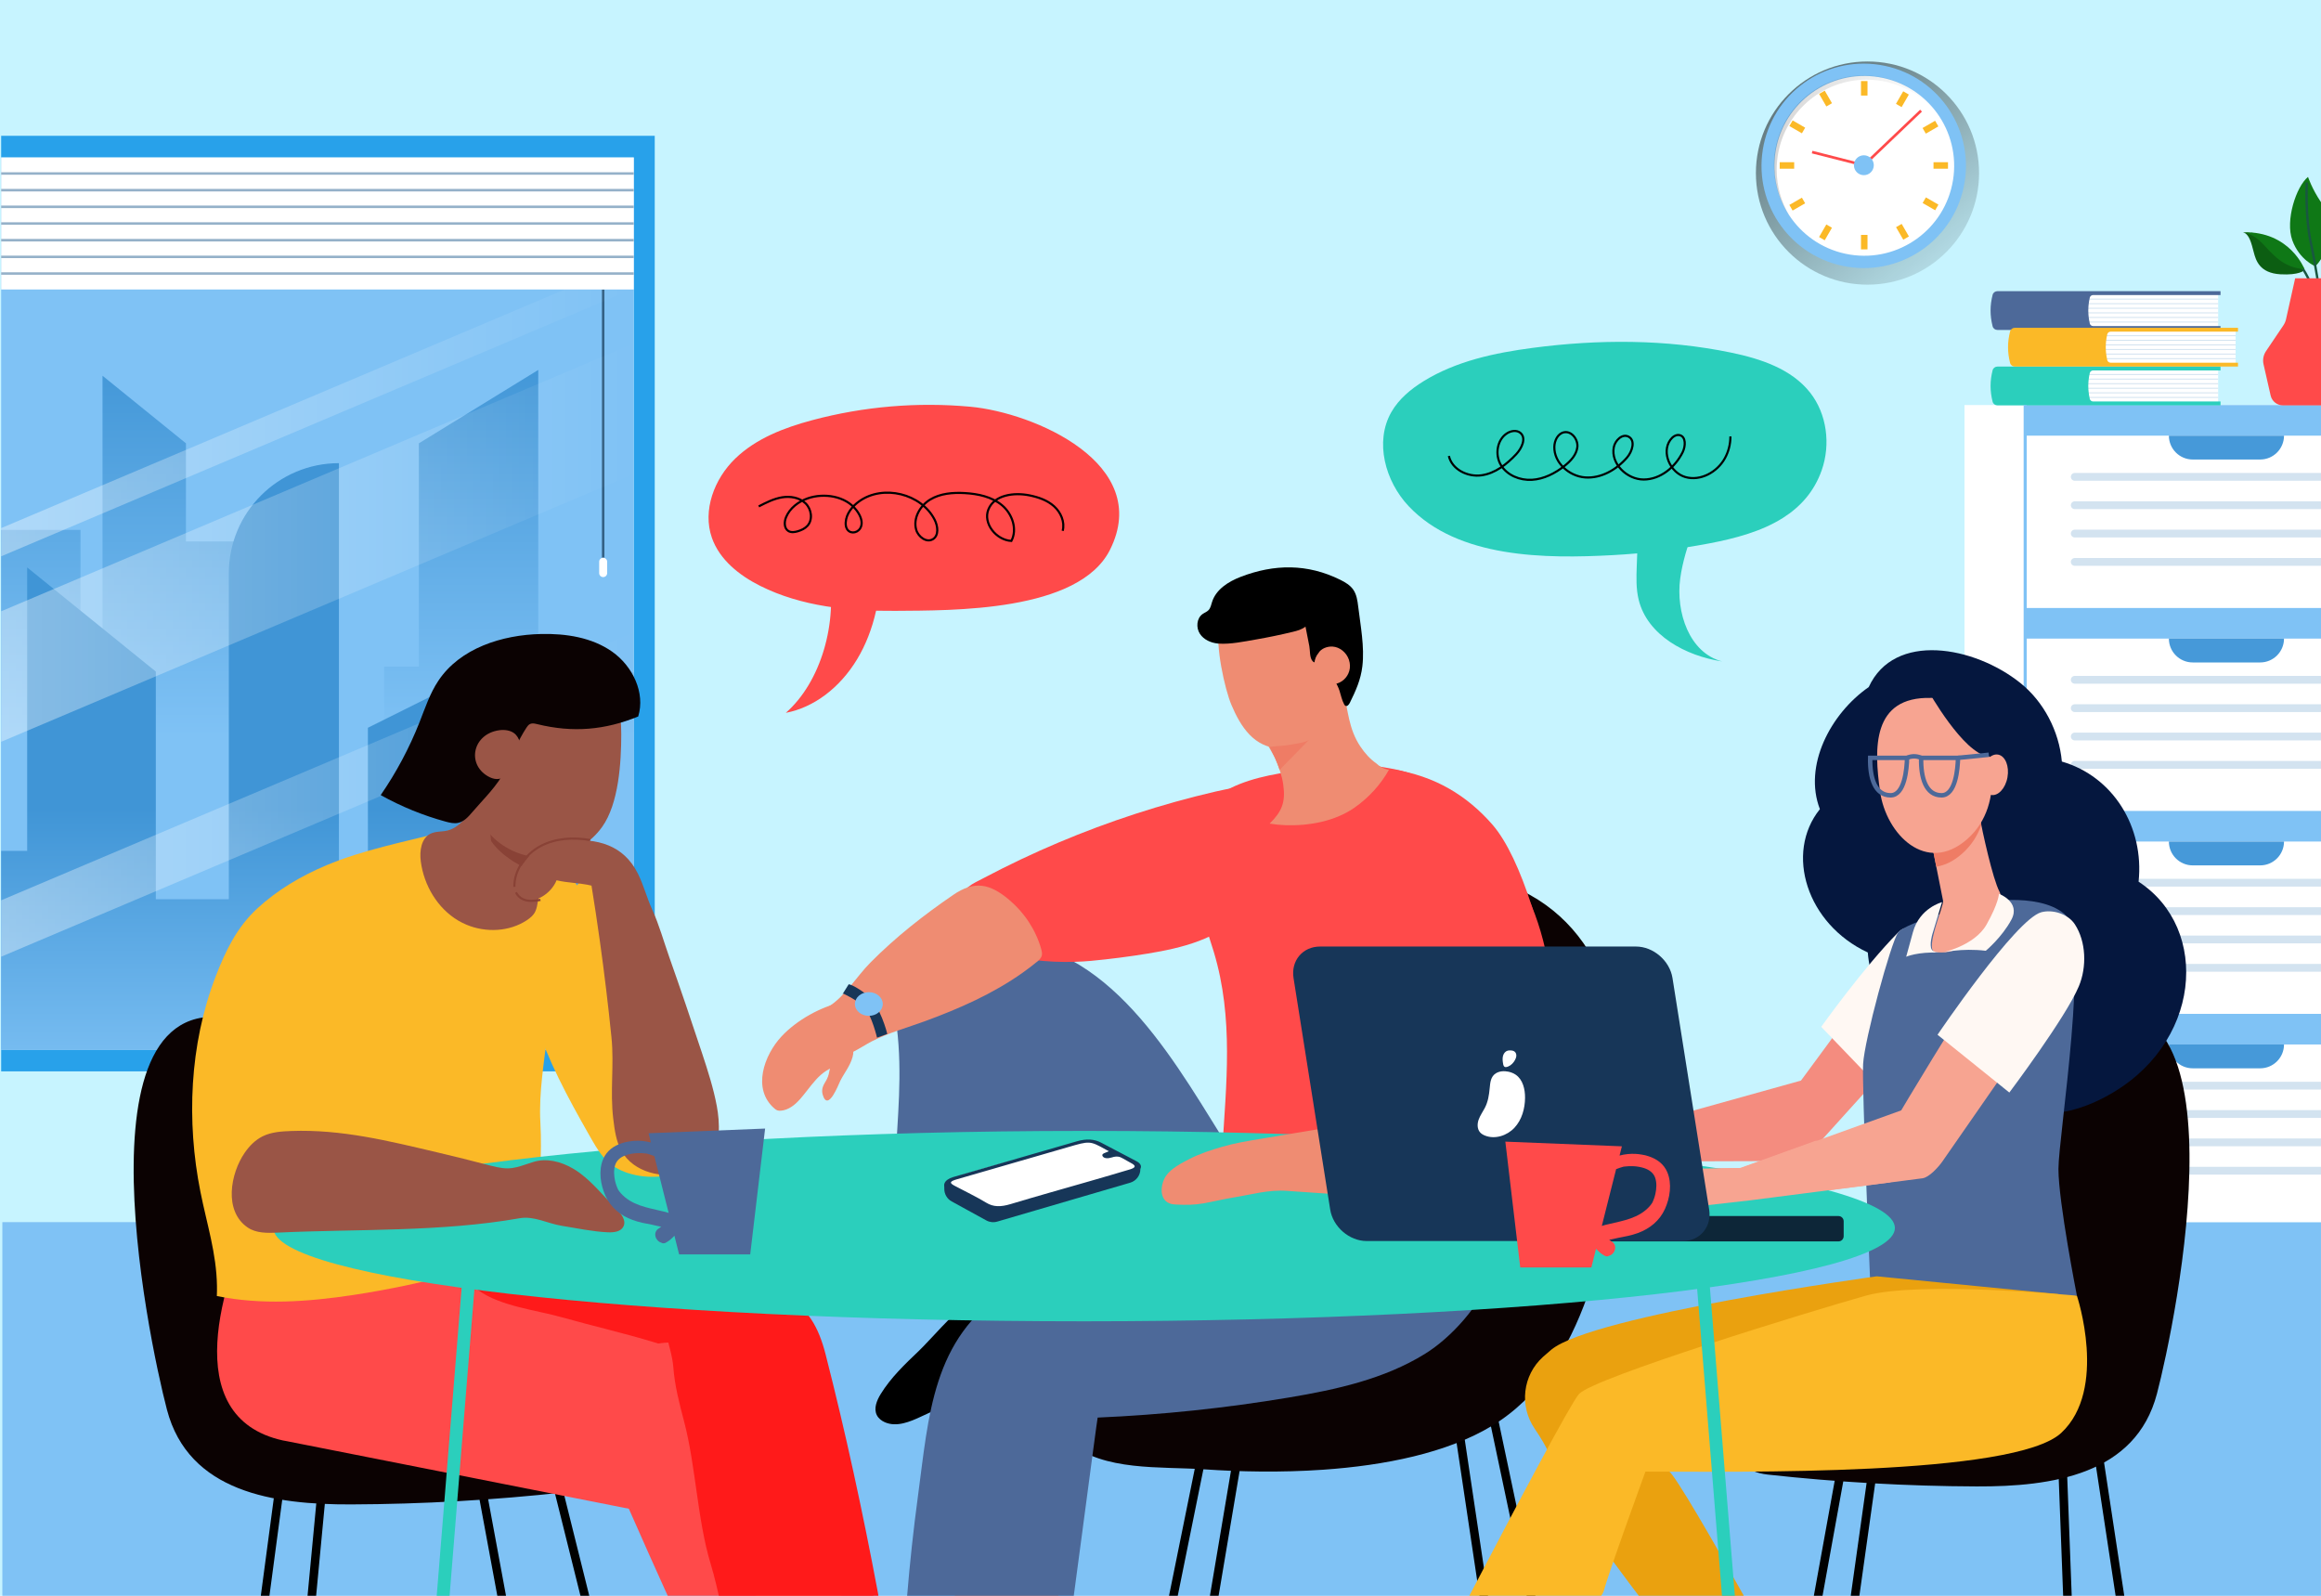 <?xml version="1.0" encoding="UTF-8"?>
<!-- Generator: Adobe Illustrator 23.0.5, SVG Export Plug-In . SVG Version: 6.00 Build 0)  -->
<svg xmlns="http://www.w3.org/2000/svg" xmlns:xlink="http://www.w3.org/1999/xlink" version="1.1" id="Layer_1" x="0px" y="0px" viewBox="0 0 2000 1375" style="enable-background:new 0 0 2000 1375;" xml:space="preserve">
<style type="text/css">
	.st0{clip-path:url(#SVGID_2_);fill:#C7F4FF;}
	.st1{clip-path:url(#SVGID_2_);fill:#7FC2F5;}
	.st2{clip-path:url(#SVGID_2_);}
	.st3{clip-path:url(#SVGID_4_);}
	.st4{fill:#28A1EA;}
	.st5{fill:#7FC2F5;}
	.st6{fill:none;stroke:#356285;stroke-width:2.149;stroke-miterlimit:10;}
	.st7{fill:#FFFFFF;}
	.st8{fill:url(#SVGID_5_);}
	.st9{fill:url(#SVGID_6_);}
	.st10{opacity:0.47;fill:url(#SVGID_7_);}
	.st11{fill:none;stroke:#95B1C9;stroke-width:2.149;stroke-miterlimit:10;}
	.st12{opacity:0.5;fill:url(#SVGID_8_);}
	.st13{opacity:0.16;fill:url(#SVGID_9_);}
	.st14{fill:#FBB927;}
	.st15{fill:none;stroke:#FF4A4A;stroke-width:2.277;stroke-miterlimit:10;}
	.st16{fill:#4699D9;}
	.st17{fill:#D3E3F0;}
	.st18{fill:#2BCFBC;}
	.st19{fill:#4D6999;}
	.st20{fill:#0C5E12;}
	.st21{fill:#0F7816;}
	.st22{fill:none;stroke:#195741;stroke-width:2.042;stroke-miterlimit:10;}
	.st23{fill:#FF4A4A;}
	.st24{fill:none;stroke:#7FC2F5;stroke-width:2.663;stroke-miterlimit:10;}
	.st25{fill:#EF8C72;}
	.st26{fill:none;stroke:#000000;stroke-width:7.368;stroke-linecap:round;stroke-miterlimit:10;}
	.st27{fill:#0B0202;}
	.st28{clip-path:url(#SVGID_11_);fill:#EF7C65;}
	.st29{fill:#05173E;}
	.st30{fill:#F48C7F;}
	.st31{fill:#FFF8F3;}
	.st32{fill:#F7A491;}
	.st33{fill:#EF7C65;}
	.st34{fill:#FF5B51;}
	.st35{fill:#EAA10F;}
	.st36{fill:#F8AD8D;}
	.st37{fill:#FF1A1A;}
	.st38{fill:#9A5546;}
	.st39{fill:#894236;}
	.st40{fill:none;stroke:#2BCFBC;stroke-width:11.053;stroke-miterlimit:10;}
	.st41{fill:none;stroke:#894236;stroke-width:1.842;stroke-miterlimit:10;}
	.st42{fill:none;stroke:#000000;stroke-width:1.842;stroke-miterlimit:10;}
	.st43{fill:#173658;}
	.st44{fill:#0D2638;}
	.st45{fill:none;stroke:#4D6999;stroke-width:3.842;stroke-miterlimit:10;}
</style>
<g>
	<defs>
		<rect id="SVGID_1_" width="2000" height="1375"></rect>
	</defs>
	<clipPath id="SVGID_2_">
		<use xlink:href="#SVGID_1_" style="overflow:visible;"></use>
	</clipPath>
	<rect class="st0" width="2000" height="1375"></rect>
	<rect x="2.02" y="1053.07" class="st1" width="1997.96" height="436.63"></rect>
	<g class="st2">
		<defs>
			<rect id="SVGID_3_" x="1" y="87.6" width="621.08" height="865.74"></rect>
		</defs>
		<clipPath id="SVGID_4_">
			<use xlink:href="#SVGID_3_" style="overflow:visible;"></use>
		</clipPath>
		<g class="st3">
			<path class="st4" d="M-139.7,117.03v806.1h703.89v-806.1H-139.7z M546.13,904.41h-667.77V135.75h667.77V904.41z"></path>
			<rect x="-121.65" y="135.75" class="st5" width="667.77" height="768.65"></rect>
			<g>
				<line class="st6" x1="519.75" y1="249.43" x2="519.75" y2="480.6"></line>
				<path class="st7" d="M519.75,497.26L519.75,497.26c-1.9,0-3.44-1.54-3.44-3.44v-9.79c0-1.9,1.54-3.44,3.44-3.44l0,0      c1.9,0,3.44,1.54,3.44,3.44v9.79C523.19,495.72,521.65,497.26,519.75,497.26z"></path>
			</g>
			<linearGradient id="SVGID_5_" gradientUnits="userSpaceOnUse" x1="212.241" y1="299.833" x2="212.241" y2="877.794">
				<stop offset="0" style="stop-color:#4095D6"></stop>
				<stop offset="0.579" style="stop-color:#7FC2F5"></stop>
			</linearGradient>
			<polygon class="st8" points="546.13,579.2 495.78,579.2 495.78,650.47 463.82,650.47 463.82,318.75 360.96,382 360.96,574.41      331,574.41 331,727.2 246.12,727.2 246.12,466.55 160.23,466.55 160.23,382 88.33,323.75 88.33,716.22 69.36,716.22      69.36,456.57 -70.46,456.57 -70.46,636.82 -121.65,672.31 -121.65,904.41 546.13,904.41    "></polygon>
			<linearGradient id="SVGID_6_" gradientUnits="userSpaceOnUse" x1="212.241" y1="697.048" x2="212.241" y2="941.259">
				<stop offset="0" style="stop-color:#4095D6"></stop>
				<stop offset="1" style="stop-color:#7FC2F5"></stop>
			</linearGradient>
			<path class="st9" d="M546.13,746.87l-97.29-34.65v-150.8l-131.82,65.66v197.18h-24.97V399.08l0,0     c-52.4,0-94.87,42.48-94.87,94.87v280.88h-62.91V578.67L23.42,488.93v244.26h-48.93V599.38l-96.13-102.11v407.14h667.77V746.87z"></path>
			<linearGradient id="SVGID_7_" gradientUnits="userSpaceOnUse" x1="-121.645" y1="550.25" x2="546.128" y2="550.25">
				<stop offset="0" style="stop-color:#FFFFFF"></stop>
				<stop offset="0" style="stop-color:#FFFFFF;stop-opacity:0.989"></stop>
				<stop offset="1" style="stop-color:#FFFFFF;stop-opacity:0"></stop>
			</linearGradient>
			<path class="st10" d="M546.13,408.35l-667.77,282.74V578.65l667.77-282.74V408.35z M546.13,544.92l-667.77,282.74v48.61     l667.77-282.74V544.92z M546.13,224.24l-667.77,282.74v24.3l667.77-282.74V224.24z"></path>
			<g>
				<rect x="-121.65" y="135.75" class="st7" width="667.77" height="113.67"></rect>
				<g>
					<line class="st11" x1="546.13" y1="149.49" x2="-121.65" y2="149.49"></line>
					<line class="st11" x1="546.13" y1="163.86" x2="-121.65" y2="163.86"></line>
					<line class="st11" x1="546.13" y1="178.22" x2="-121.65" y2="178.22"></line>
					<line class="st11" x1="546.13" y1="192.59" x2="-121.65" y2="192.59"></line>
					<line class="st11" x1="546.13" y1="206.96" x2="-121.65" y2="206.96"></line>
					<line class="st11" x1="546.13" y1="221.32" x2="-121.65" y2="221.32"></line>
					<line class="st11" x1="546.13" y1="235.69" x2="-121.65" y2="235.69"></line>
				</g>
			</g>
		</g>
	</g>
	<g class="st2">
		<linearGradient id="SVGID_8_" gradientUnits="userSpaceOnUse" x1="1553.784" y1="78.041" x2="1706.841" y2="274.353">
			<stop offset="0" style="stop-color:#000000"></stop>
			<stop offset="0.957" style="stop-color:#000000;stop-opacity:0"></stop>
		</linearGradient>
		<circle class="st12" cx="1609.21" cy="149.13" r="96.15"></circle>
		
			<ellipse transform="matrix(0.158 -0.987 0.987 0.158 1211.598 1706.197)" class="st5" cx="1606.67" cy="142.37" rx="88.12" ry="88.12"></ellipse>
		
			<ellipse transform="matrix(0.159 -0.987 0.987 0.159 1210.559 1705.478)" class="st7" cx="1606.08" cy="142.37" rx="77.47" ry="77.47"></ellipse>
		<linearGradient id="SVGID_9_" gradientUnits="userSpaceOnUse" x1="1528.61" y1="125.227" x2="1672.754" y2="125.227">
			<stop offset="0" style="stop-color:#000000"></stop>
			<stop offset="0.957" style="stop-color:#000000;stop-opacity:0"></stop>
		</linearGradient>
		<path class="st13" d="M1530.97,146.13c0-42.78,34.68-77.47,77.47-77.47c26.79,0,50.41,13.6,64.32,34.28    c-13.49-22.77-38.3-38.04-66.68-38.04c-42.78,0-77.47,34.68-77.47,77.47c0,15.99,4.85,30.85,13.15,43.19    C1534.91,174,1530.97,160.53,1530.97,146.13z"></path>
		<g>
			<g>
				<rect x="1603.61" y="69.86" class="st14" width="5.61" height="12.48"></rect>
				<rect x="1603.61" y="202.4" class="st14" width="5.61" height="12.48"></rect>
			</g>
			<g>
				
					<rect x="1570.33" y="78.74" transform="matrix(0.866 -0.5 0.5 0.866 168.247 797.903)" class="st14" width="5.61" height="12.48"></rect>
				
					<rect x="1636.6" y="193.52" transform="matrix(0.866 -0.5 0.5 0.866 119.753 846.452)" class="st14" width="5.61" height="12.48"></rect>
			</g>
			<g>
				
					<rect x="1545.95" y="103.06" transform="matrix(0.5 -0.866 0.866 0.5 679.675 1395.887)" class="st14" width="5.61" height="12.48"></rect>
				
					<rect x="1660.73" y="169.33" transform="matrix(0.5 -0.866 0.866 0.5 679.729 1528.463)" class="st14" width="5.61" height="12.48"></rect>
			</g>
			<g>
				
					<rect x="1537" y="136.32" transform="matrix(6.123234e-17 -1 1 6.123234e-17 1397.242 1682.371)" class="st14" width="5.61" height="12.48"></rect>
				
					<rect x="1669.54" y="136.32" transform="matrix(6.123234e-17 -1 1 6.123234e-17 1529.781 1814.911)" class="st14" width="5.61" height="12.48"></rect>
			</g>
			<g>
				
					<rect x="1545.88" y="169.6" transform="matrix(-0.5 -0.866 0.866 -0.5 2170.757 1604.959)" class="st14" width="5.61" height="12.48"></rect>
				
					<rect x="1660.67" y="103.33" transform="matrix(-0.5 -0.866 0.866 -0.5 2400.328 1604.956)" class="st14" width="5.61" height="12.48"></rect>
			</g>
			<g>
				
					<rect x="1570.21" y="193.98" transform="matrix(-0.866 -0.5 0.5 -0.866 2835.169 1160.132)" class="st14" width="5.61" height="12.48"></rect>
				
					<rect x="1636.48" y="79.2" transform="matrix(-0.866 -0.5 0.5 -0.866 3016.201 979.113)" class="st14" width="5.61" height="12.48"></rect>
			</g>
		</g>
		<polyline class="st15" points="1561.5,131.05 1606.08,142.37 1655.37,95.35   "></polyline>
		<path class="st5" d="M1614.65,142.37c0,4.73-3.84,8.57-8.57,8.57s-8.57-3.84-8.57-8.57s3.84-8.57,8.57-8.57    S1614.65,137.63,1614.65,142.37z"></path>
	</g>
	<g class="st2">
		<g>
			<rect x="1745.1" y="349.02" class="st7" width="346.84" height="704.05"></rect>
			<polygon class="st7" points="1692.8,1024.81 1745.1,1053.07 1745.1,349.02 1692.8,349.02    "></polygon>
			<g>
				<rect x="1745.1" y="349.02" class="st5" width="346.84" height="26.37"></rect>
				<path class="st16" d="M1947.58,395.94h-58.11c-11.35,0-20.55-9.2-20.55-20.55l0,0h99.21l0,0      C1968.12,386.74,1958.92,395.94,1947.58,395.94z"></path>
				<g>
					<path class="st17" d="M2049.22,414.25h-261.41c-1.86,0-3.36-1.51-3.36-3.36l0,0c0-1.86,1.51-3.36,3.36-3.36h261.41       c1.86,0,3.36,1.51,3.36,3.36l0,0C2052.59,412.74,2051.08,414.25,2049.22,414.25z"></path>
					<path class="st17" d="M2049.22,438.68h-261.41c-1.86,0-3.36-1.51-3.36-3.36l0,0c0-1.86,1.51-3.36,3.36-3.36h261.41       c1.86,0,3.36,1.51,3.36,3.36l0,0C2052.59,437.17,2051.08,438.68,2049.22,438.68z"></path>
					<path class="st17" d="M2049.22,463.11h-261.41c-1.86,0-3.36-1.51-3.36-3.36l0,0c0-1.86,1.51-3.36,3.36-3.36h261.41       c1.86,0,3.36,1.51,3.36,3.36l0,0C2052.59,461.61,2051.08,463.11,2049.22,463.11z"></path>
					<path class="st17" d="M2049.22,487.54h-261.41c-1.86,0-3.36-1.51-3.36-3.36l0,0c0-1.86,1.51-3.36,3.36-3.36h261.41       c1.86,0,3.36,1.51,3.36,3.36l0,0C2052.59,486.04,2051.08,487.54,2049.22,487.54z"></path>
				</g>
			</g>
			<g>
				<rect x="1745.1" y="523.88" class="st5" width="346.84" height="26.37"></rect>
				<path class="st16" d="M1947.58,570.8h-58.11c-11.35,0-20.55-9.2-20.55-20.55l0,0h99.21l0,0      C1968.12,561.6,1958.92,570.8,1947.58,570.8z"></path>
				<g>
					<path class="st17" d="M2049.22,589.11h-261.41c-1.86,0-3.36-1.51-3.36-3.36l0,0c0-1.86,1.51-3.36,3.36-3.36h261.41       c1.86,0,3.36,1.51,3.36,3.36l0,0C2052.59,587.6,2051.08,589.11,2049.22,589.11z"></path>
					<path class="st17" d="M2049.22,613.54h-261.41c-1.86,0-3.36-1.51-3.36-3.36l0,0c0-1.86,1.51-3.36,3.36-3.36h261.41       c1.86,0,3.36,1.51,3.36,3.36l0,0C2052.59,612.03,2051.08,613.54,2049.22,613.54z"></path>
					<path class="st17" d="M2049.22,637.97h-261.41c-1.86,0-3.36-1.51-3.36-3.36l0,0c0-1.86,1.51-3.36,3.36-3.36h261.41       c1.86,0,3.36,1.51,3.36,3.36l0,0C2052.59,636.47,2051.08,637.97,2049.22,637.97z"></path>
					<path class="st17" d="M2049.22,662.4h-261.41c-1.86,0-3.36-1.51-3.36-3.36l0,0c0-1.86,1.51-3.36,3.36-3.36h261.41       c1.86,0,3.36,1.51,3.36,3.36l0,0C2052.59,660.9,2051.08,662.4,2049.22,662.4z"></path>
				</g>
			</g>
			<g>
				<rect x="1745.1" y="698.74" class="st5" width="346.84" height="26.37"></rect>
				<path class="st16" d="M1947.58,745.66h-58.11c-11.35,0-20.55-9.2-20.55-20.55l0,0h99.21l0,0      C1968.12,736.46,1958.92,745.66,1947.58,745.66z"></path>
				<g>
					<path class="st17" d="M2049.22,763.97h-261.41c-1.86,0-3.36-1.51-3.36-3.36l0,0c0-1.86,1.51-3.36,3.36-3.36h261.41       c1.86,0,3.36,1.51,3.36,3.36l0,0C2052.59,762.46,2051.08,763.97,2049.22,763.97z"></path>
					<path class="st17" d="M2049.22,788.4h-261.41c-1.86,0-3.36-1.51-3.36-3.36l0,0c0-1.86,1.51-3.36,3.36-3.36h261.41       c1.86,0,3.36,1.51,3.36,3.36l0,0C2052.59,786.89,2051.08,788.4,2049.22,788.4z"></path>
					<path class="st17" d="M2049.22,812.83h-261.41c-1.86,0-3.36-1.51-3.36-3.36l0,0c0-1.86,1.51-3.36,3.36-3.36h261.41       c1.86,0,3.36,1.51,3.36,3.36l0,0C2052.59,811.33,2051.08,812.83,2049.22,812.83z"></path>
					<path class="st17" d="M2049.22,837.26h-261.41c-1.86,0-3.36-1.51-3.36-3.36l0,0c0-1.86,1.51-3.36,3.36-3.36h261.41       c1.86,0,3.36,1.51,3.36,3.36l0,0C2052.59,835.76,2051.08,837.26,2049.22,837.26z"></path>
				</g>
			</g>
			<g>
				<rect x="1745.1" y="873.6" class="st5" width="346.84" height="26.37"></rect>
				<path class="st16" d="M1947.58,920.52h-58.11c-11.35,0-20.55-9.2-20.55-20.55l0,0h99.21l0,0      C1968.12,911.32,1958.92,920.52,1947.58,920.52z"></path>
				<g>
					<path class="st17" d="M2049.22,938.83h-261.41c-1.86,0-3.36-1.51-3.36-3.36l0,0c0-1.86,1.51-3.36,3.36-3.36h261.41       c1.86,0,3.36,1.51,3.36,3.36l0,0C2052.59,937.32,2051.08,938.83,2049.22,938.83z"></path>
					<path class="st17" d="M2049.22,963.26h-261.41c-1.86,0-3.36-1.51-3.36-3.36l0,0c0-1.86,1.51-3.36,3.36-3.36h261.41       c1.86,0,3.36,1.51,3.36,3.36l0,0C2052.59,961.75,2051.08,963.26,2049.22,963.26z"></path>
					<path class="st17" d="M2049.22,987.69h-261.41c-1.86,0-3.36-1.51-3.36-3.36l0,0c0-1.86,1.51-3.36,3.36-3.36h261.41       c1.86,0,3.36,1.51,3.36,3.36l0,0C2052.59,986.18,2051.08,987.69,2049.22,987.69z"></path>
					<path class="st17" d="M2049.22,1012.12h-261.41c-1.86,0-3.36-1.51-3.36-3.36l0,0c0-1.86,1.51-3.36,3.36-3.36h261.41       c1.86,0,3.36,1.51,3.36,3.36l0,0C2052.59,1010.62,2051.08,1012.12,2049.22,1012.12z"></path>
				</g>
			</g>
		</g>
		<g>
			<g>
				<rect x="1785.44" y="318.13" class="st7" width="125.94" height="28.87"></rect>
				<g>
					<g>
						<rect x="1794.32" y="322.27" class="st17" width="117.06" height="0.83"></rect>
					</g>
					<g>
						<rect x="1794.32" y="326.23" class="st17" width="117.06" height="0.83"></rect>
					</g>
					<g>
						<rect x="1794.32" y="330.18" class="st17" width="117.06" height="0.83"></rect>
					</g>
					<g>
						<rect x="1794.32" y="334.13" class="st17" width="117.06" height="0.83"></rect>
					</g>
					<g>
						<rect x="1794.32" y="338.08" class="st17" width="117.06" height="0.83"></rect>
					</g>
					<g>
						<rect x="1794.32" y="342.03" class="st17" width="117.06" height="0.83"></rect>
					</g>
				</g>
				<g>
					<path class="st18" d="M1913.42,349.28h-192.23c-1.93,0-3.67-1.26-4.15-3.13c-1.17-4.55-1.77-9.16-1.77-13.58       c0-4.5,0.6-9.03,1.77-13.58c0.48-1.86,2.22-3.13,4.15-3.13h192.23v3.34h-109.74c-1.39,0-2.64,0.95-2.94,2.31       c-0.84,3.74-1.27,7.45-1.27,11.06c0,3.61,0.43,7.32,1.27,11.06c0.31,1.36,1.55,2.31,2.94,2.31h109.73V349.28z"></path>
				</g>
			</g>
		</g>
		<g>
			<g>
				<rect x="1785.44" y="253.17" class="st7" width="125.94" height="28.87"></rect>
				<g>
					<g>
						<rect x="1794.32" y="257.31" class="st17" width="117.06" height="0.83"></rect>
					</g>
					<g>
						<rect x="1794.32" y="261.26" class="st17" width="117.06" height="0.83"></rect>
					</g>
					<g>
						<rect x="1794.32" y="265.21" class="st17" width="117.06" height="0.83"></rect>
					</g>
					<g>
						<rect x="1794.32" y="269.16" class="st17" width="117.06" height="0.83"></rect>
					</g>
					<g>
						<rect x="1794.32" y="273.12" class="st17" width="117.06" height="0.83"></rect>
					</g>
					<g>
						<rect x="1794.32" y="277.07" class="st17" width="117.06" height="0.83"></rect>
					</g>
				</g>
				<g>
					<path class="st19" d="M1913.42,284.31h-192.23c-1.93,0-3.67-1.26-4.15-3.13c-1.17-4.55-1.77-9.16-1.77-13.58       c0-4.5,0.6-9.03,1.77-13.58c0.48-1.86,2.22-3.13,4.15-3.13h192.23v3.34h-109.74c-1.39,0-2.64,0.95-2.94,2.31       c-0.84,3.74-1.27,7.45-1.27,11.06c0,3.61,0.43,7.32,1.27,11.06c0.31,1.36,1.55,2.31,2.94,2.31h109.73V284.31z"></path>
				</g>
			</g>
		</g>
		<g>
			<g>
				<rect x="1800.49" y="284.72" class="st7" width="125.94" height="28.87"></rect>
				<g>
					<g>
						<rect x="1809.37" y="288.86" class="st17" width="117.06" height="0.83"></rect>
					</g>
					<g>
						<rect x="1809.37" y="292.81" class="st17" width="117.06" height="0.83"></rect>
					</g>
					<g>
						<rect x="1809.37" y="296.76" class="st17" width="117.06" height="0.83"></rect>
					</g>
					<g>
						<rect x="1809.37" y="300.71" class="st17" width="117.06" height="0.83"></rect>
					</g>
					<g>
						<rect x="1809.37" y="304.67" class="st17" width="117.06" height="0.83"></rect>
					</g>
					<g>
						<rect x="1809.37" y="308.62" class="st17" width="117.06" height="0.83"></rect>
					</g>
				</g>
				<g>
					<path class="st14" d="M1928.47,315.86h-192.23c-1.93,0-3.67-1.26-4.15-3.13c-1.17-4.55-1.77-9.16-1.77-13.58       c0-4.5,0.6-9.03,1.77-13.58c0.48-1.86,2.22-3.13,4.15-3.13h192.24v3.34h-109.74c-1.39,0-2.64,0.95-2.94,2.31       c-0.84,3.74-1.27,7.45-1.27,11.06c0,3.61,0.43,7.32,1.27,11.06c0.31,1.36,1.55,2.31,2.94,2.31h109.73V315.86z"></path>
				</g>
			</g>
		</g>
		<g>
			<path class="st20" d="M1985.3,233.07c0,0-4.12,4.18-20.2,3.28c-17.96-1.01-21.18-11.91-23.01-18.88     c-2.16-8.26-3.88-15.73-9.24-17.31c0,0,20.59,0.36,34.45,13.04C1981.17,225.89,1985.3,233.07,1985.3,233.07z"></path>
			<path class="st21" d="M1988.82,152.43c0,0,3.25,10.01,11.09,21.64c7.84,11.63,12.4,37.47-4.76,55.39c0,0-13.64-5.34-19.86-22.39     C1969.07,190.03,1978.54,160.82,1988.82,152.43z"></path>
			<path class="st22" d="M1998.55,250.9c0,0-2.98-21.64-7.57-43.01c-4.6-21.37-3.25-50.59-3.25-50.59"></path>
			<path class="st22" d="M1992.63,249.33c-2.16-8.85-16.28-41.51-52.7-47.79"></path>
			<path class="st21" d="M1932.85,200.17c0,0,7.87,0.39,16.72,9.64c8.85,9.24,17.75,20.99,36.24,22.1     C1985.81,231.9,1973.16,198.99,1932.85,200.17z"></path>
			<path class="st22" d="M2000.46,246.91c0,0,2.8-23.02,39.36-41.07"></path>
			<path class="st23" d="M2040.01,302.6l-15.03-22.31c-1.07-1.58-1.83-3.35-2.24-5.22l-7.87-35.27h-18.57h-18.57l-7.87,35.27     c-0.42,1.86-1.18,3.63-2.24,5.22l-15.03,22.31c-2.23,3.32-3,7.41-2.11,11.31l6.12,26.9c1.13,4.96,5.54,8.48,10.63,8.48h29.07     h29.07c5.09,0,9.5-3.52,10.63-8.48l6.12-26.9C2043.01,310,2042.25,305.91,2040.01,302.6z"></path>
		</g>
		<line class="st24" x1="1745.1" y1="1053.07" x2="1745.1" y2="349.02"></line>
	</g>
	<g class="st2">
		<g>
			<path class="st25" d="M823.39,1387.06c0.47,8.86,3.11,145.19,3.76,154.05c24.05,5.04,44.82-11.6,68.19-19.22     c6.13-27.1,6.98-69.66,10.72-97.26c3.78-27.9,13.82-97.1,3.76-123.99c-5.69-15.2-24.19,19.47-40.28,17.31     c-14.48-1.95-39.25,8.08-45.15,22.17C821.59,1346.8,820.97,1341.16,823.39,1387.06z"></path>
			<polyline class="st26" points="1312.26,1600.49 1251.22,1192.07 1045.02,1207.69 965.41,1600.49    "></polyline>
			<polyline class="st26" points="1363.84,1585.76 1280.69,1192.07 1074.49,1207.69 1009.62,1593.12    "></polyline>
			<path class="st27" d="M1140.15,1266.39c52.93-3.68,106.69-14.32,145.67-37.92c80.73-48.87,101.15-164.7,110.15-251.99     c8.52-82.59-7.6-177.1-92.83-212.77c-18.75-7.85-39-12.92-59.22-11.34c-62.41,4.87-103.22,68.54-124.35,128.43     c-21.13,59.89-35.28,127.07-82.67,168.63c-27.51,24.12-62.88,36.29-95.93,51.64c-34.74,16.13-78.13,34.8-64.65,82.63     c6.83,24.23,25.59,42.91,44.7,58.98c29.98,25.2,78.83,20.76,116.53,23.36C1068.01,1268.16,1103.88,1268.91,1140.15,1266.39z"></path>
			<path d="M883.91,1178.46c-29.39,14.97-60.1,27.93-89.88,41.99c-9.94,4.69-21.44,9.44-31.52,5.05c-2.88-1.26-5.51-3.31-6.93-6.11     c-2.91-5.76-0.06-12.7,3.31-18.19c8.67-14.1,20.79-25.68,32.78-37.09c19.72-18.78,72.27-87.6,103.23-53.83     c9.25,9.25,12.96,25.09,13.87,37.71c1.14,15.9-2.01,18.45-15.63,25.67C890.08,1175.29,887,1176.89,883.91,1178.46z"></path>
			<path class="st19" d="M1271.45,1012.24c-37.71-32.55-118.34,4.76-160.63,17.28c-46.81,13.86-93.62,27.71-140.42,41.57     c-35.5,10.51-71.52,21.25-102.79,41.09c-64.34,40.81-67.29,107.9-76.62,176.98c-7.73,57.31-12.43,115.01-14.26,172.81     c31.69,2.57,63.34,5.75,95.05,7.29c13.63-0.96,27.28-2,40.93-2.24c5.6-37.18,32.76-245.54,33.14-245.56     c55.21-2.39,110.27-8.17,164.78-17.29c40.7-6.81,82.02-15.84,117.12-37.53C1273.72,1138.22,1325.05,1058.51,1271.45,1012.24z"></path>
			<path class="st19" d="M951.81,1112.96c-18.89-33.66-34.17-69.43-50.38-104.63c-0.25-1.84-0.53-3.68-0.75-5.53     c-1.13-9.71-1.8-19.78,1.35-29.04c12.81-37.63,69.69-35.58,98.63-20.43c7.83,4.1,14.5,9.02,20.56,14.58     c8.22,7.53,15.31,16.22,22.62,25.56c3.5,4.47,7.09,9.14,12.14,11.72c3.35,1.71,7.11,2.38,10.76,3.3     c20.14,5.1,37.92,18.9,47.85,37.15c14.41,26.48,14.33,73.98-11.24,93.92c-22.49,17.54-57.03,23.33-84.89,22.56     c-12.56-0.35-25.35-1.8-37.21-5.73C971.33,1141.99,961.59,1127.46,951.81,1112.96z"></path>
			<path class="st23" d="M1297.89,1063.05c-2.32,6.75-3.65,11.34-5.63,14.57c-10.1-0.14-20.21,0.02-30.3,0.17     c-26.45,0.4-53.14,0.78-79.16-4.69c-22.63-4.75-45.13-11.65-66.94-19.3c-33.66-11.82-65.22-20.16-62.75-61.38     c3.5-58.29,10.09-114.73-7.15-172.09c-10.68-35.53-32.32-86.87-8.91-121.95c21.98-32.95,87.8-34.94,122.38-38     c9.34-0.83,18.81-1.65,28.05-0.07c11.4,1.95,25.62,3.8,35.54,9.75c77.45,46.46,116.49,121.82,114.88,213.12     C1336.81,945.21,1317.84,1004.91,1297.89,1063.05z"></path>
			<path class="st19" d="M883.27,993.65c-13.89-29.37-28.77-58.36-40.35-88.76c-9.67-25.39-27.9-58.52-26.94-85.8     c0.05-1.42,0.17-2.92,1-4.07c0.97-1.34,2.67-1.88,4.26-2.3c14.21-3.72,29.15-3.34,43.81-2.39     c96.66,6.21,150.62,111.02,196.35,182.79c6.9,10.82,47.06,62.92,57.61,62.08c-36.94,2.92-65.39,21.64-99.56,31.96     c-20.97,6.33-44.04,25.04-63.66,27.72C927.98,1078.63,903.8,1037.06,883.27,993.65z"></path>
			<path class="st19" d="M773.81,859.14c4.03-20.76,15.32-40.06,29.37-56.13c13.34-15.25,32.5-28.58,52.43-24.91     c13.88,2.56,25.16,13.06,32.62,25.04c13.03,20.91,16.08,45.92,16.07,70.09c-0.01,19.9-7.47,37.43-8.11,57.5     c-0.83,26.17-1.11,52.36-0.84,78.55c0.35,33.12-1.84,69.56,4.28,102.2c-5.31,0.93-113.72,1.56-113.83,1.3     c-30.45-75.11-3.16-147.2-13-227.65C771.74,876.31,772.17,867.6,773.81,859.14z"></path>
			<g id="XMLID_30_">
				<g id="XMLID_33_">
					<path id="XMLID_40_" class="st25" d="M1159.63,607.48c0.39,4.94-9.95,16.24-13.12,19.8c-5.02,5.65-10.86,10.02-17.91,12.8       c-18.37,7.25-37.63,7.91-52.03-7.23c-6.84-7.19-11.48-16.17-15.38-25.3c-5.93-13.9-14.2-52.24-10.45-66.88       c3.41-13.29,17.66-1.71,30.63-6.17c11.28-3.88,19.88-7.36,31.95-5.26c10.73,1.87,21.08,7.2,27.82,15.91       c1.82,2.35,3.46,4.73,4.97,7.11c3.57,7.58,6.86,15.3,9.23,23.35c1.98,6.71,2.65,13.52,3.72,20.31       C1159.16,599.78,1159.33,603.64,1159.63,607.48z"></path>
				</g>
			</g>
			<g id="XMLID_16_">
				<g id="XMLID_23_">
					<path class="st25" d="M1167.28,695.84c-16.89,11.84-39.38,15.88-59.65,15.18c-4.47-0.16-9.03-0.6-13.58-1.35       c10.5-10.37,13.89-18.35,11.71-33.67c-1.13-7.91-3.87-15.48-7.05-22.77c-1.15-2.62-11.14-18.74-10.1-20.55       c0.29-0.51,0.66-1,1.11-1.44c2.39-2.29,6.1-2.23,9.41-2.26c12.38-0.14,23.96-4.04,34.02-11.22c4.78-3.41,9.1-7.43,13.21-11.62       c2.35-2.4,6.67-10.75,10.26-11.05c0.34-0.03,0.6,0.15,0.88,0.27c4.22,16.93,4.57,32.76,14.77,47.93       c3.86,5.74,8.42,10.84,13.83,14.59c2.78,2.66,6.16,4.61,10.75,5.44C1189.58,676.18,1179.49,687.28,1167.28,695.84z"></path>
				</g>
			</g>
			<path d="M1049.45,554.51c-6.07-0.6-12.17-3.3-15.5-8.38c-3.47-5.3-2.87-13.37,2.3-17.03c1.68-1.19,3.72-1.88,5.14-3.36     c1.82-1.9,2.27-4.68,3.08-7.19c3.44-10.72,14.07-17.44,24.58-21.49c28.86-11.11,57.49-11.56,86.03,2.62     c4.18,2.08,8.35,4.57,11.01,8.4c2.9,4.19,3.65,9.46,4.26,14.52c2,16.55,5.57,34.81,3.6,51.42c-1.42,11.92-5.67,21.04-10.82,31.59     c-0.74,1.51-2.19,3.29-3.71,2.58c-0.58-0.27-0.95-0.86-1.25-1.43c-1.93-3.63-2.68-7.75-3.96-11.66     c-1.72-5.26-5.09-9.83-6.61-15.09c-1.57-5.45-3.36-9.84-7.19-14.27c-0.27-0.32-0.57-0.64-0.97-0.76     c-0.92-0.27-1.77,0.69-1.98,1.63c-0.21,0.94-0.09,1.95-0.47,2.83c-0.93,2.15-4.32,1.99-5.91,0.27     c-2.74-2.98-2.11-9.19-2.85-12.97c-1.1-5.61-2.2-11.22-3.3-16.83c-3.12,2.54-7.15,3.61-11.06,4.55     c-10.56,2.56-21.21,4.76-31.92,6.61c-9.88,1.7-21.76,4.21-31.73,3.5C1049.96,554.56,1049.7,554.54,1049.45,554.51z"></path>
			<g id="XMLID_20_">
				<g id="XMLID_10_">
					<path id="XMLID_22_" class="st25" d="M1132.61,571.29c0.28-3.26,1.53-6.28,3.48-8.54c2.3-4.03,7.73-5.9,12.17-5.63       c6.24,0.37,12,5.12,14.1,11.34c4.62,13.71-9.33,25.86-21.36,19.23C1135.33,584.56,1132.05,577.87,1132.61,571.29z"></path>
				</g>
			</g>
			<path class="st23" d="M847.88,756.45c41.92-22.15,85.76-40.66,130.85-55.31c22.55-7.32,45.41-13.68,68.5-19.05     c11.18-2.6,22.71-4.28,33.61-7.85c7.7-2.52,12.71-6.44,21.36-3.8c0.18,3.73-0.13,7.47-0.16,11.27     c-7.88,12.39-15.1,26.43-20.74,39.87c-5,11.9-0.59,18.52,1.54,31.15c2.14,12.69-4.38,25.44-13.19,34.83     c-20.28,21.61-51.1,29.25-80.34,34.05c-16.3,2.67-32.7,4.78-49.16,6.32c-33.34,3.11-113.52,1.28-111.99-50.49     C828.52,764.87,837.84,761.75,847.88,756.45z"></path>
			<g>
				<defs>
					<path id="SVGID_10_" d="M1060.45,730.15c-0.11-0.56-0.16-1.12-0.23-1.68c3.67-13.2,22.58-12.98,33.21-18.54       c2.15-1.12,3.98-2.52,5.56-4.11c0.21-0.21,0.42-0.42,0.62-0.64c3.34-3.62,5.37-8.21,6.16-13.42       c3.23-21.26-7.75-40.43-17.18-59.11c0.29-0.51,0.65-1,1.11-1.44c2.39-2.29,6.1-2.23,9.41-2.26       c12.38-0.14,23.96-4.04,34.02-11.22c4.78-3.41,9.1-7.43,13.21-11.62c2.35-2.4,6.67-10.75,10.26-11.05       c0.34-0.03,0.6,0.15,0.88,0.27c4.22,16.93,4.57,32.76,14.77,47.93c3.86,5.74,8.42,10.84,13.83,14.59       c2.84,2.72,6.3,4.71,11.05,5.52c1.2,0.2,2.43,0.3,3.68,0.33c0.5,0.07,0.97,0.2,1.49,0.25c0.6,0.06,1.09-0.09,1.52-0.31       c7.66-0.33,15.58-2.14,21.47,2.36c2.78,2.12,4.51,5.33,5.86,8.55c9.99,23.77,2.97,54.73-9.66,76.11       c-9.62,16.29-26.51,31.37-44.9,36.48c-17.5,4.87-35.76,0.76-52.4-5.3c-7.3-2.66-14.24-5.29-20.9-8.35       c-20.05-9.21-37.35-19.47-42.6-42.2C1060.61,730.92,1060.53,730.54,1060.45,730.15z"></path>
				</defs>
				<clipPath id="SVGID_11_">
					<use xlink:href="#SVGID_10_" style="overflow:visible;"></use>
				</clipPath>
				<path class="st28" d="M1128.23,637.23c-10.34,10.57-20.69,21.14-31.03,31.7c-1.55-5.82-3.3-11.58-5.24-17.28      c-1.72-5.05-2.81-7.33,3.09-8.18c5.45-0.79,10.9-0.61,16.36-1.73C1115.17,640.96,1125.54,639.98,1128.23,637.23z"></path>
			</g>
			<g>
				<g id="XMLID_295_">
					<g id="XMLID_297_">
						<g id="XMLID_1248_">
							<path id="XMLID_1643_" class="st25" d="M708.55,941.48c0.07,0.6,0.2,1.19,0.37,1.77c4.57,15.42,13.86-9.41,15.16-11.96         c3.56-6.98,8.36-12.66,10.55-20.41c4.65-16.49-15.37-7.98-18.15,2.8c-1.37,5.31-1.46,11.01-3.85,15.94         c-1.15,2.38-2.82,4.52-3.63,7.04C708.5,938.21,708.35,939.87,708.55,941.48z"></path>
						</g>
					</g>
				</g>
				<g id="XMLID_3_">
					<g id="XMLID_298_">
						<g id="XMLID_318_">
							<g id="XMLID_5_">
								<g id="XMLID_1226_">
									<path id="XMLID_1612_" class="st25" d="M881.43,837.99c4.06-2.89,8.04-5.91,11.92-9.08c1.87-1.53,3.81-3.25,4.38-5.6           c0.43-1.78,0-3.64-0.49-5.4c-4.62-16.6-14.57-31.58-27.73-42.65c-16.51-13.89-29.8-16.75-48.22-4.12           c-25.43,17.44-49.46,36.25-71.28,58.28c-12.38,12.49-21.52,29.02-36.7,38.39c-7.28,4.5-13.35,3.17-10.05,12.56           c2.25,6.4,6.49,28.03,14.19,30.18c9.5,2.64,25.27-8.86,33.2-12.98c14.67-7.62,30.79-11.94,46.4-17.66           C826.55,869.1,855.74,856.24,881.43,837.99z"></path>
								</g>
							</g>
						</g>
					</g>
					<g id="XMLID_302_">
						<g id="XMLID_303_">
							<g id="XMLID_1209_">
								<path id="XMLID_1590_" class="st25" d="M699.4,934.66c2.4-2.95,4.9-5.8,7.66-8.29c6.37-5.76,14.95-8.43,20.94-14.7          c7.82-8.19,13.72-18.22,17.02-29.05c1.4-4.58,2.27-9.79-0.12-13.94c-3.47-6.02-11.93-6.76-18.73-5.32          c-18.8,3.99-39.68,15.63-52.75,29.68c-15.04,16.17-25.55,45.32-6.09,62.1c0.73,0.63,1.5,1.24,2.41,1.58          c0.99,0.37,2.07,0.39,3.12,0.31c6.62-0.52,12.24-5.04,16.62-10.03C692.91,943.09,696.07,938.77,699.4,934.66z"></path>
							</g>
						</g>
					</g>
				</g>
			</g>
			<path class="st23" d="M1285.85,710.35c51.01,58.31,82.95,290.93,50.45,294.32c-26.37,2.74-82.17-9.52-100.93-32.18     c-8.38-10.12-11.07-23.65-13.49-36.57c-3.32-17.76-6.64-35.52-9.96-53.28c-13.57-72.57-27.12-147.42-11.78-219.63     C1236.72,668.44,1264.5,685.94,1285.85,710.35z"></path>
		</g>
		<g>
			<g>
				<polyline class="st26" points="1790.56,1615.34 1776.9,1253.02 1590.5,1243.91 1522.66,1618.15     "></polyline>
				<polyline class="st26" points="1861.35,1603.21 1804.21,1226.41 1619.11,1228.36 1567.49,1595.74     "></polyline>
				<path class="st27" d="M1535.33,1192.82c12.81-3,26.2-4.54,38.86-8.21c43.19-12.5,75.61-49.27,95.82-89.43      c20.21-40.16,30.46-84.45,44.99-127c12.79-37.47,32.58-77.36,69.65-91.25c157.5-59.03,89.87,263.41,73.99,323.95      c-18.3,69.76-90.33,80.16-155.4,79.91c-60.15-0.23-120.28-3.64-180.07-10.21c-39.66-4.36-46.76-49.67-11.65-69.12      C1518.98,1197.32,1527.03,1194.76,1535.33,1192.82z"></path>
			</g>
			<path class="st29" d="M1842.81,759.72c4.99-47.14-21.88-90.65-66.11-103.53c-2.38-26.3-15.64-51.57-35.77-67.7     c-39.71-31.82-108.67-44.39-130.64,3.52c-33.11,23-56.44,67.9-42.1,105.2c-30.5,37.94-11.27,99.05,41.28,123.51     c3.13,38.78,27.91,75.14,64.13,88.18c8.69,3.13,22.23,7.35,24.04,8.9c-2.36-1.78,33.05,71.11,115.74,27.74     C1897.79,901.27,1904.81,800.02,1842.81,759.72z"></path>
			<path class="st30" d="M1387.07,977.03l164.82-45.95c0,0,34.73-46.65,79.4-109.22c14.61,14.46,22.72,36.67,37.43,50.99     l-109.1,120.68c-3.94,4.35-9.52,6.84-15.39,6.86l-151.46,0.5l-51.83,4.13v-33.17L1387.07,977.03z"></path>
			<path class="st31" d="M1624.35,942.04c0,0,56.57-58,71.12-83.2c14.56-25.2-9.91-8.79-34.91-15.42     c-9.46-2.51-7.07-57.98-24.96-39.95c-29.36,29.58-66.26,81.3-66.26,81.3L1624.35,942.04z"></path>
			<path class="st19" d="M1704.77,778.03c0,0,50.77-10.02,73.93,9.33s-4.96,191.43-4.94,219.96     c0.02,28.53,15.91,109.12,15.91,109.12s-153.86,26.93-178.31-15.89c0,0-6.95-163.15-5.92-183.67     c1.04-20.52,23.85-104.42,30.15-113.41C1641.91,794.48,1704.77,778.03,1704.77,778.03z"></path>
			<path class="st32" d="M1705.09,699.5c0,0,0.27,1.52,0.75,4.1c2.3,12.39,11.17,53.49,17.16,64.79     c7.24,13.66-24.78,57.21-55.6,51.89c-9.17-1.58,7.75-40.02,6.94-44.09c-1.56-7.79-3.67-18.43-5.83-29.33     c-1.22-6.15-2.45-12.39-3.61-18.25c-3.3-16.65-5.99-30.28-5.99-30.28L1705.09,699.5z"></path>
			<path class="st33" d="M1705.84,703.6c-0.48-2.58-0.75-4.1-0.75-4.1l-46.18-1.15c0,0,2.69,13.62,5.99,30.28     c1.15,5.83,2.38,12.03,3.59,18.14c7.13-1.05,14.58-4.51,22.05-11.03c8.14-7.11,13.48-15.66,16.7-24.79     C1706.67,708.03,1706.2,705.52,1705.84,703.6z"></path>
			<g>
				<path class="st35" d="M1378.49,1204.77c0,0,47.23,53.9,59.27,62.44c12.04,8.54,127.64,221.4,127.64,221.4l-41.18,30.07      c0,0-103.31-128.82-151.83-197.72c-41.02-58.26-25.91-54.56-50.04-90.03c-13.28-19.52-10.27-45.92,7.24-61.76      c2.18-1.97,4.55-4.03,7.12-6.17c35.71-29.76,280.49-63.26,280.49-63.26l156.56,15.33c0,0-127.92,89.7-132.69,92.09      c-4.77,2.39-176.65,27.45-180.23,27.45C1457.27,1234.6,1378.49,1204.77,1378.49,1204.77z"></path>
				<path class="st14" d="M1789.67,1116.44c0,0,26.85,80.57-13.43,118.16c-40.28,37.6-279.59,33.42-358.37,33.42      c0,0-32.23,88.32-35.81,102.65c-3.58,14.32-159.94,199.33-159.94,199.33l-42.97-27.45c0,0,168.29-327.04,181.42-341.36      c13.13-14.32,200.52-71.61,247.07-84.74C1654.2,1103.31,1789.67,1116.44,1789.67,1116.44z"></path>
			</g>
			<path class="st32" d="M1500.56,1006.37l137.7-49.6c0,0,42.78-72.46,84.72-135.48c16.33,12.47,27.22,33.47,43.64,45.79     l-92.81,133.62c-3.35,4.82-11.44,13.82-17.26,14.59l-147.21,18.94l-50.96,5.78l-4.23-32.9L1500.56,1006.37z"></path>
			<path class="st31" d="M1731.44,941.39c0,0,48.7-64.75,59.92-91.6c6.94-16.61,6.3-38.43-3.47-53.36     c-6.03-9.21-19.42-12.97-28.94-10.38c-21.98,5.97-89.38,105.56-89.38,105.56L1731.44,941.39z"></path>
			<path class="st32" d="M1664.11,601.36c0,0,22.59-2.62,36.75,15.74c14.16,18.35,29.42,75.11-5.75,105.97     c-35.17,30.86-69.92-4.07-75.08-41.11C1614.87,644.93,1612.87,600.02,1664.11,601.36z"></path>
			<path class="st29" d="M1661.58,595.29c0,0,30.18,53.97,51.76,56.47c21.59,2.49,24.42,31.17,24.42,31.17s-7.72-66.08-29.09-78.83     C1687.31,591.36,1661.58,595.29,1661.58,595.29z"></path>
			<path class="st32" d="M1707.68,665.32c-1.76,9.59,1.78,18.38,7.89,19.63c6.11,1.26,12.49-5.49,14.24-15.08     c1.76-9.59-1.78-18.38-7.89-19.63C1715.82,648.99,1709.44,655.74,1707.68,665.32z"></path>
		</g>
		<g>
			<polyline class="st26" points="247.16,1602.64 279.94,1256.39 470.7,1241.49 560.11,1600.25    "></polyline>
			<polyline class="st26" points="196.49,1614.88 242.73,1267.89 412.1,1265.89 476.66,1614.88    "></polyline>
			<path class="st27" d="M474.32,1206.35c-13.1-3.07-26.78-4.65-39.72-8.39c-44.15-12.78-77.28-50.36-97.94-91.42     c-20.66-41.05-31.14-86.32-45.99-129.82c-13.07-38.3-33.3-79.08-71.2-93.28c-161-60.34-91.87,269.27-75.63,331.15     c18.71,71.31,92.33,81.94,158.85,81.69c61.48-0.24,122.95-3.72,184.07-10.44c40.54-4.46,47.8-50.78,11.91-70.66     C491.04,1210.94,482.8,1208.33,474.32,1206.35z"></path>
		</g>
		<g>
			<path class="st36" d="M484.09,1022.3l0.02,0c-0.1-0.34-0.16-0.71-0.24-1.05L484.09,1022.3z"></path>
			<polygon class="st36" points="424.94,741.11 426.1,746.59 426.1,746.59    "></polygon>
			<path class="st36" d="M483.15,1018.14c0.19,1.06,0.46,2.08,0.72,3.1l-0.84-3.98C483.08,1017.56,483.09,1017.85,483.15,1018.14z"></path>
		</g>
		<path class="st37" d="M674.53,1180.33c-0.58-3.93-2.83-7.54-3.03-11.56c-3.84-76.78-201.28-83.64-253.08-87.26    c-17.51-1.22-35.56-1.43-52.05,4.59c-29.87,10.89-62.39,50.21-61.48,83.16c0.89,31.96,22.7,65.17,57.17,66.22    c0.76,0.02,1.51-0.06,2.27-0.03c51.44,0.28,102.87,0.56,154.31,0.84c24.44,0.13,48.8,2.6,73.23,2.82    c19.22,0.17,43.24,3.69,60.29-7.28C669.59,1220.61,677.4,1199.88,674.53,1180.33z"></path>
		<path class="st23" d="M638.62,1189.39c-43.71-29.14-104.35-40.13-154.15-54.27c-21.89-6.22-53.34-9.6-72.01-23.2    c-25.77-18.77-16.2-50.42-30.15-73.31c-3.23-5.3-10.39-6.25-16.59-6.61c-40.73-2.34-81.56-3.03-122.35-2.05    c-4.6,0.11-9.41,0.3-13.43,2.53c-4.95,2.75-7.8,8.08-10.25,13.18c-26.9,55.84-67.53,175.32,24.06,195.5    c0.9,0.2,1.8,0.29,2.69,0.49l369.83,73.03c0.82,0.22,1.61,0.48,2.44,0.67c1.98,0.44,3.95,0.76,5.96,0.99    c29.04,3.3,52.42-13.6,58.84-42.77C690.53,1241.65,672.29,1211.84,638.62,1189.39z"></path>
		<path class="st23" d="M652.45,1534.01c13.93-1.36,27.87-2.6,41.73-4.62c25.9-3.78,50.68-12.02,74.23-23.14    c12.02-7.5,23.8-15.51,35.76-23.48c-5.13-8.64-9.24-17.83-13.39-26.97c-22.82-50.34-46.96-100.09-72.41-149.16    c-21.97-42.38-42.14-95.2-79-127.09c-31.02-26.85-86.2-35.15-112.13,3.64c-10.63,15.91-13.39,36.34-9.63,55.1    c2.51,12.54,7.72,24.36,12.89,36.07c37.79,85.57,75.62,171.21,118.91,254.13C650.38,1530.34,651.38,1532.2,652.45,1534.01z"></path>
		<path class="st14" d="M185.66,841.83c-22.37,58.41-25.09,124.31-12.94,185.16c5.59,28,13.79,52.8,14.24,81.03    c0.05,2.86,0.01,5.76-0.11,8.71c38.5,7.87,78.41,4.99,117.28-0.86c31.83-4.79,63.36-11.56,94.36-20.25    c15.5-4.34,30.86-9.17,46.06-14.46c18.39-6.4,15.76-12.21,17.88-30.95c2.25-27.03,4.78-55.74,3.22-82.83    c-1.51-26.17,3.48-53.15,6.31-79.38c0.83-7.72,1.7-15.56,4.72-22.71c4.11-9.73,11.85-17.37,18.92-25.22    c7.24-8.03,25.99-25.41,25.75-36.79c-0.23-10.95-17.55-30.32-23.49-39.43c-10.81-16.56-22.8-33.06-39.53-43.6    c-23.84-15.01-52.2-9.69-77.78-3.11c-33.09,8.51-67.8,15.16-99.37,28.46c-21.69,9.14-42.37,21.33-59.7,37.38    C203.97,799.21,194.12,819.73,185.66,841.83z"></path>
		<g>
			<path id="XMLID_654_" class="st38" d="M402.08,796.83c-2.51-1.04-4.95-2.26-7.28-3.64c-17.86-10.63-29.5-30.32-32.21-50.93     c-1.18-9,0.32-20.03,8.5-23.96c4.47-2.15,9.75-1.5,14.56-2.68c12.82-3.14,21.25-18.8,28.09-28.85     c2.08-3.05,23.8-37.19,23.76-37.22c6.38,3.8,69.19,37.27,68.91,37.82c-6.84,13.55-13.67,27.11-20.51,40.66     c-4.84,9.6-9.69,19.2-14.53,28.8c-1.88,3.73-3.98,7.42-5.67,11.25c-2.46,5.57-1.92,11.92-4.46,17.34     c-1.5,3.2-4.34,5.57-7.29,7.51C438.86,802.88,418.8,803.76,402.08,796.83z"></path>
			<path class="st39" d="M469.2,755.21l2.74,0.49l25.33-55.07l-78.34-18.96l4.21,42.93C432.31,738.08,450.06,748.05,469.2,755.21z"></path>
			<path id="XMLID_199_" class="st38" d="M433.15,728.21c-19.83-13.28-29.88-37.15-27.69-60.92l3.87-41.99     c2.47-26.72,26.12-46.38,52.84-43.92l0,0c22.7,2.1,57.08-2.5,68.3,22.07c4.14,9.07,4.89,19.29,4.88,29.26     c-0.04,24.07-2.1,59.82-16.58,79.93C500.08,738.59,462.58,747.93,433.15,728.21z"></path>
			<path id="XMLID_198_" class="st27" d="M460.83,623.51c-1.47-0.24-2.94-0.26-4.24,0.41c-1.24,0.64-2.11,1.82-2.88,2.99     c-7.73,11.71-12.21,23.95-18.2,36.29c-6.71,13.82-18.72,25.08-28.64,36.71c-3.31,3.88-6.97,7.98-11.94,9.1     c-3.6,0.81-7.35-0.09-10.91-1.06c-19.49-5.32-38.33-13.01-55.97-22.86c13.42-19.47,24.62-40.47,33.32-62.46     c4.88-12.34,9.04-25.13,16.42-36.15c18.72-27.99,54.76-39.44,88.42-40.2c21.43-0.48,43.82,2.91,61.33,15.27     c17.52,12.35,28.72,35.34,22.4,55.82c-28.68,11.67-56.16,14.16-86.94,6.61C462.3,623.8,461.57,623.63,460.83,623.51z"></path>
			<path id="XMLID_197_" class="st38" d="M442.54,660.2c-4.56,7.83-11.34,14.98-22.23,8.6c-18.33-10.75-12.83-36.42,9.87-39.59     c4.5-0.63,9.47,0.04,12.83,2.56c1.26,0.94,2.25,2.11,3.03,3.35c3.57,5.66,2.74,12.61-0.11,18.53     C444.96,655.69,443.84,657.97,442.54,660.2z"></path>
		</g>
		<path class="st25" d="M660.65,1427.09c1.71,5.71,3.6,11.37,5.65,16.96c4.11,11.22,7.88,27.18,19.59,32.98    c6.4,3.17,14.09,2.37,20.91,0.25c9.19-2.85,25.26-11.32,27.86-21.36c1.32-5.1,0.62-10.47-0.09-15.69    c-1.28-9.42-2.56-18.84-3.84-28.26c-1.96-14.43-4.06-29.29-6.75-43.67c-1.99-10.61-6.38-21.43-15.15-27.72    c-6.92-4.96-15.89-6.51-24.34-5.48c-9.01,1.09-17.8,5.12-23.8,11.91c-11.72,13.27-10.61,33.31-7.27,50.7    C655.34,1407.61,657.75,1417.43,660.65,1427.09z"></path>
		<path class="st37" d="M629.19,1420.78c0.47,2.04,1.26,4.59,2.28,7.41c8.37-0.76,16.74-1.44,25.11-2.19    c32.3-2.91,63.55-8.45,93.52-21.22c3.4-1.45,6.76-2.97,10.1-4.54c-0.54-9.73-2.14-19.58-3.9-28.94    c-12.87-68.44-27.56-136.55-44.81-204.02c-5.97-23.35-15.18-41.08-37.71-52.43c-10.33-5.21-21.48-8.4-32.82-10.85    c-5.26-1.14-10.55-2.11-15.83-3.05c-9.15-1.64-18.49-3.2-27.71-2c-9.22,1.21-18.47,5.61-23.35,13.53    c-10.1,16.38,4.8,46.85,6.12,65.41c1.13,15.86,5.19,31.34,9.24,46.72c10.24,38.91,11.34,84.5,22.97,123.01    C619.4,1370.74,623.75,1397.31,629.19,1420.78z"></path>
		<g>
			<line class="st40" x1="406.74" y1="1067.7" x2="360.28" y2="1641.53"></line>
			<line class="st40" x1="1464.5" y1="1067.7" x2="1510.96" y2="1641.53"></line>
		</g>
		<path class="st18" d="M1632.83,1058.1c0,44.38-312.77,80.37-698.6,80.4c-385.83,0.02-698.61-35.94-698.61-80.32    c0-44.38,312.77-83.71,698.6-83.73C1320.05,974.43,1632.83,1013.72,1632.83,1058.1z"></path>
		<path class="st14" d="M575.92,905.01c4.02,11.78,6.93,25.23,12.67,36.25c5.96,11.45,14.85,22.16,22.04,32.9    c2.2,3.28,4.46,6.71,5.03,10.62c0.78,5.35-1.81,10.77-5.68,14.54c-3.87,3.77-8.89,6.12-13.93,8.06    c-17.46,6.71-37.48,9.27-55.51,3.2c-0.55-0.18-1.08-0.37-1.61-0.57c-17-6.26-22.94-17.37-31.97-33.26    c-17.83-31.37-35.13-63.35-45.92-97.77c-3.58-11.4-6.44-23.18-6.33-35.12c0.21-22.85,11.26-43.72,24.62-61.62    c5.76-7.72,13.17-13.02,18.89-20.72c7.5-10.09,15.6-19.64,24.58-28.45c4.54,2.81,5.85,8.69,6.94,13.91    c3,14.38,8.97,26.92,11.85,41.45c3.65,18.36,4.41,39.6,12.96,56.22C564.1,863.22,569.17,885.22,575.92,905.01z"></path>
		<path class="st38" d="M516.86,810.56c3.89,27.77,7.24,55.62,10.06,83.52c2.41,23.84-1.4,46.14,1.56,70.22    c1.16,9.45,2.41,19.18,7.08,27.49c10.4,18.48,35.6,24.42,55.93,18.41c7.44-2.2,14.66-5.84,19.83-11.63    c10.07-11.27,8.93-31.63,6.36-45.44c-2.87-15.43-7.71-30.41-12.62-45.32c-9.14-27.75-18.57-55.4-28.3-82.95    c-4.81-13.6-8.81-28.11-14.81-41.23c-4.62-10.08-7.3-20.94-12.29-30.9c-12.48-24.94-35.16-30.44-61.04-28.56    c-8.26,0.6-16.87,1.31-23.93,5.63c-4.86,2.98-8.6,7.46-12.06,11.99c-5.72,7.46-11.17,15.9-11.3,25.3    c-0.04,2.69,0.48,5.61,2.46,7.44c1.64,1.52,3.97,2.01,6.2,2.18c12.35,0.96,24.9-6.75,29.61-18.21c10.05,2.38,20.25,2.23,30.1,4.59    C512.26,778.89,514.65,794.72,516.86,810.56z"></path>
		<path class="st38" d="M493.55,1006.78c-10.46-6.05-22.81-9.14-34.16-5.51c-16.57,5.3-19.64,7.6-37.45,2.92    c-14.98-3.94-30.01-7.68-45.09-11.23c-42.06-9.9-82.51-20-125.79-18.43c-8.48,0.31-17.22,0.84-24.82,4.62    c-6.3,3.13-11.39,8.33-15.38,14.13c-12.29,17.85-18.25,50.04,2.46,64.33c7.42,5.12,17.15,4.89,26.15,4.47    c68.86-3.22,140.41-0.4,208.29-12.38c12.38-2.19,24.12,4.58,36.25,6.51c13.1,2.08,26.41,4.98,39.67,5.61    c5.06,0.24,11.16-0.39,13.49-4.89c2.85-5.51-2.25-11.61-6.68-15.96c-10.25-10.07-19.21-21.56-30.74-30.12    C497.78,1009.39,495.71,1008.02,493.55,1006.78z"></path>
		<path class="st41" d="M508.6,723.86c-14.41-2.56-29.87-1.69-42.8,5.18c-12.92,6.87-22.76,20.49-22.57,35.12"></path>
		<path class="st41" d="M444.58,768.96c1.25,2.5,3.35,4.56,5.87,5.78c4.66,2.25,10.14,1.49,15.25,0.68"></path>
		<g>
			<g>
				<path class="st23" d="M835.95,350.44c-45.51-4.16-91.76-0.22-135.91,11.57c-24.2,6.46-48.51,15.73-66.51,33.14      c-18,17.42-28.36,44.59-20.1,68.23c6.63,18.97,23.7,32.46,41.67,41.46c35.62,17.84,76.58,21.83,116.41,21.5      c48.66-0.4,158.08,1.17,184.99-52.66C993.58,399.54,891.1,355.48,835.95,350.44z"></path>
				<path class="st23" d="M713.77,491.16c8.68,45.41-6.62,96.81-36.64,123.06c24.02-4.54,46.49-21.42,61.41-46.12      c14.91-24.7,22.1-56.94,19.63-88.08"></path>
			</g>
			<path class="st42" d="M915.7,457.4c2.03-7.61-1.57-15.92-7.43-21.17c-5.86-5.25-13.62-7.89-21.34-9.43     c-13.19-2.62-30.03-0.44-35.16,12c-5.01,12.14,6.62,26.57,19.73,27.3c5.36-10.12,0.75-23.38-8.04-30.73     c-8.79-7.35-20.67-9.84-32.1-10.5c-10.26-0.58-21.06,0.26-29.85,5.59c-8.79,5.33-14.88,16.17-12.02,26.04     c1.77,6.11,8.92,11.42,14.36,8.12c5.3-3.21,4.34-11.25,1.54-16.77c-11.47-22.56-44.39-30.62-64.99-15.91     c-6.03,4.3-11.16,10.67-11.64,18.06c-1.07,16.16,23.69,8.53,9.11-10.54c-9.3-12.17-27.88-14.84-41.67-10.12     c-8.13,2.78-15.62,8.42-18.88,16.37c-1.66,4.04-1.7,9.57,2.03,11.84c2.41,1.47,5.51,1.01,8.21,0.18     c3.06-0.93,6.08-2.31,8.23-4.68c4.84-5.33,3.46-14.46-1.74-19.43c-5.21-4.97-13.1-6.26-20.2-5.08     c-7.1,1.18-13.64,4.52-20.05,7.81"></path>
		</g>
		<g>
			<g>
				<path class="st18" d="M1536.54,446.14c-18.54,11.79-41.49,17.85-63.6,22.06c-27.49,5.24-55.34,8.62-83.28,10.13      c-57.53,3.1-133.25,2.97-175.87-42.23c-20.17-21.39-29.47-55.43-14.9-80.96c6.44-11.28,16.77-19.87,27.82-26.69      c28.09-17.33,61.25-24.39,93.97-28.7c56.76-7.49,114.84-7.55,170.9,4.06c25.47,5.27,52.1,14.01,68.18,34.46      c14.52,18.47,17.79,44.64,10.04,66.81C1563.28,423.71,1551.31,436.74,1536.54,446.14z"></path>
				<path class="st18" d="M1413.5,403.14c-1.03,28.08-2.07,56.15-3.1,84.23c-0.36,9.86-0.71,19.87,1.65,29.45      c7.56,30.71,40.63,48.4,71.91,53.09c-28.31-7.27-40.05-42.47-36.12-71.43c3.92-28.96,18.34-55.65,22.77-84.53"></path>
			</g>
			<path class="st42" d="M1248.48,392.89c2.64,11.64,16.2,18.29,28.03,16.67c11.83-1.62,21.87-9.48,30.02-18.21     c4.8-5.15,8.97-13.95,3.51-18.4c-3.13-2.55-7.9-1.8-11.32,0.33c-8.79,5.47-10.74,18.63-5.37,27.48     c5.37,8.85,16.37,13.27,26.7,12.66c10.33-0.61,19.99-5.59,28.11-12.01c5.26-4.15,10.29-9.49,11.04-16.15     c0.74-6.66-5.02-14.15-11.57-12.76c-5.27,1.12-8.14,7.08-8.27,12.46c-0.35,13.77,12.8,25.4,26.54,26.41     c13.74,1,26.99-6.63,36.03-17.04c4.58-5.27,7.56-14.81,1.39-18.08c-5.37-2.84-11.57,3.15-12.73,9.12     c-2.74,14.17,11.32,27.81,25.75,27.8c14.43,0,27.25-10.65,33.63-23.6c2.53-5.14,2.92-13.35-2.67-14.63     c-3.1-0.71-6.15,1.51-8,4.09c-7.88,10.97,0.04,28.34,13.02,32.04s27.36-4.26,33.92-16.06c3.21-5.77,4.89-12.37,4.84-18.96"></path>
		</g>
		<g>
			<path class="st25" d="M1249.97,949.55c-15.38,1.49-30.64,4.12-45.51,7.55c-19.07,4.39-36.28,10.48-55.76,13.74     c-21.3,3.56-42.59,7.13-63.89,10.69c-10.54,1.76-21.1,3.53-31.36,6.51c-9.81,2.84-19.53,5.97-28.63,10.67     c-6.61,3.41-15.38,7.9-19.81,14.09c-5.13,7.17-6.77,21.3,3.75,24.44c1.69,0.5,3.46,0.59,5.22,0.68     c8.11,0.39,15.29,0.37,23.48-1.11c8.62-1.55,17.14-3.67,25.79-5.07c15.73-2.54,29.72-6.78,46-5.6     c27.72,2.01,55.42,3.52,83.15,6.19c36.17,3.48,72.97,6.69,108.9-0.61c9.52-1.93,19.03-4.6,27.32-9.67     c16.93-10.36,28.6-38.63,19.75-57.14c-0.52-1.09-1.12-2.18-2.03-2.99c-9.71-8.64-31.58-11.14-43.72-12.42     C1285.15,947.64,1267.46,947.86,1249.97,949.55z"></path>
		</g>
	</g>
</g>
<g>
	<path class="st19" d="M558.87,976.47l2.01,7.96c-4.53-1.23-9.42-1.7-14.02-1.43c-1.75,0.1-3.51,0.33-5.26,0.63   c-0.88,0.12-1.74,0.3-2.6,0.5c-0.23,0.05-0.45,0.1-0.68,0.16c-0.8,0.2-1.58,0.43-2.36,0.71c-7.03,2.26-13.18,6.52-16.23,13.78   c-4.18,9.94-2.31,22,1.99,31.58c4.56,10.18,13.03,17.04,23.36,20.83c5.6,2.06,11.49,3.12,17.33,4.22c2.38,0.45,4.93,1.26,7.38,1.61   c-0.87,0.61-1.85,1.3-1.93,1.34c-5.75,3.34-3.02,11.04,1.93,12.37c1.14,0.75,2.55,0.78,3.83,0.08c2.1-1.14,4.3-2.69,6.14-4.63   c0.48-0.45,0.94-0.92,1.37-1.41l4.05,16.06h61.28l12.83-108.4L558.87,976.47z M575.58,1044.9c-1.87-0.6-3.78-1.05-5.71-1.44   c-0.06-0.02-0.13-0.04-0.19-0.05c-11.97-2.88-25.51-4.91-34.77-15.32c-0.78-0.87-1.51-1.86-2.19-2.9   c-1.21-2.46-2.15-5.09-2.76-7.88c-0.95-4.39-1.27-9.37,0.2-13.68c1.51-4.43,5.35-7.04,9.67-8.41c5.49-1.74,11.54-2.03,17.23-1.25   c0.16,0.02,0.33,0.07,0.5,0.09c2.1,0.58,4.13,1.28,6.02,2.01c0.09,0.03,0.17,0.08,0.26,0.11l12.34,48.95   C575.97,1045.06,575.79,1044.97,575.58,1044.9z"></path>
</g>
<g>
	<g>
		<path class="st7" d="M831.15,1028.6l-13.79-7.32c0,0-4.26-1.87,6.81-6.98s107.06-30.13,107.06-30.13s5.62-4.09,15.66,1.19    s33.53,18.21,33.53,18.21s2.04,1.53-4.43,5.11s-108.77,32.34-108.77,32.34s-8.17,1.53-14.3-0.51    C846.81,1038.47,831.15,1028.6,831.15,1028.6z"></path>
		<path class="st43" d="M857.37,1044.25c-3.71-0.06-6.7-0.89-9.22-2.23c-10.48-5.57-20.97-11.14-31.36-16.78    c-5.7-3.09-3.37-8.72,4.56-11.02c35.56-10.31,71.15-20.55,106.72-30.85c8.16-2.36,14.97-1.88,20.78,1.2    c10.15,5.37,20.38,10.67,30.53,16.04c6.58,3.48,4.36,8.93-4.89,11.61c-35.73,10.35-71.49,20.62-107.25,30.91    C863.91,1044.1,860.55,1044.55,857.37,1044.25z M955.49,991.94c-1.13-0.61-1.95-1.04-2.75-1.48c-13.7-7.56-13.67-7.49-32.81-1.91    c-31.78,9.25-63.62,18.37-95.4,27.6c-6.15,1.79-6.61,3.08-2.13,5.48c9.15,4.91,18.84,9.44,27.47,14.7    c6.09,3.72,12.35,3.77,21.06,1.15c22.51-6.78,45.23-13.11,67.86-19.64c11.64-3.36,23.29-6.71,34.86-10.22    c4.78-1.45,5.28-2.92,2.01-4.9c-2.67-1.61-5.63-3.03-8.28-4.65c-2.54-1.56-5.23-2.1-9.29-0.77c-3.31,1.08-6.82,1.02-8.01-1.15    C948.82,993.86,952.88,993.35,955.49,991.94z"></path>
	</g>
	<path class="st43" d="M859.4,1042.72l-42.88-23.42c-0.25,0.75-0.88,1.35-1.91,1.35c-0.35,0-0.65-0.07-0.91-0.19v4   c0,4.48,2.44,8.6,6.36,10.75l29.85,16.38c2.86,1.57,6.22,1.93,9.34,1.02l114.59-33.52c5.23-1.53,8.82-6.32,8.82-11.77l0,0   L859.4,1042.72z"></path>
</g>
<path class="st43" d="M726.64,856.17c0,0,11.91,5.28,18.21,11.91c6.3,6.64,10.89,26.04,10.89,26.04l8.85-3.23  c0,0-6.21-25.4-17.96-34.09s-15.32-8.68-15.32-8.68l-5.36,8.55"></path>
<ellipse class="st5" cx="748.68" cy="865.11" rx="12" ry="10.21"></ellipse>
<path class="st31" d="M1671.28,820.81c0,0-5.32-0.04-6.81-2.81c-2.1-3.9,0.64-13.11,0.64-13.11l8.34-27.55  c0,0-19.32,4.83-25.11,25.94s-5.79,21.11-5.79,21.11S1652.34,820,1671.28,820.81z"></path>
<path class="st31" d="M1711.15,819.23c0,0,13.91-11.53,22.09-26.85c8.17-15.32-10.77-22.26-10.77-22.26s-0.09,7.74-10.64,26.47  c-10.55,18.72-38.89,24.34-38.89,24.34S1690.21,816.68,1711.15,819.23z"></path>
<path class="st32" d="M1619.64,1015.04c-19.65-8.16-37.34-20.02-54.68-32.23l-65.4,23.56l-46.41,0.75l4.23,32.9l50.96-5.78  l121.01-15.57C1626.07,1017.58,1622.83,1016.37,1619.64,1015.04z"></path>
<g>
	<g>
		<path class="st44" d="M1584.19,1069.67h-247.47c-2.47,0-4.5-2.02-4.5-4.5v-12.87c0-2.47,2.02-4.5,4.5-4.5h247.47    c2.47,0,4.5,2.02,4.5,4.5v12.87C1588.68,1067.65,1586.66,1069.67,1584.19,1069.67z"></path>
		<path class="st43" d="M1449.96,1069.34h-272.32c-14.91,0-29.05-12.2-31.41-27.11l-31.6-199.53c-2.36-14.91,7.91-27.11,22.82-27.11    h272.32c14.91,0,29.05,12.2,31.41,27.11l31.6,199.53C1475.14,1057.14,1464.87,1069.34,1449.96,1069.34z"></path>
	</g>
	<g>
		<path class="st7" d="M1279.39,954.79c-1.76,3.35-4.03,6.46-5.28,10.04c-1.25,3.57-1.27,7.9,1.19,10.78    c1.16,1.35,2.75,2.25,4.4,2.9c8.65,3.41,19.03-0.02,25.35-6.84c6.32-6.82,9-16.41,9.08-25.71c0.07-7.46-1.88-15.69-8.02-19.92    c-1.91-1.31-4.12-2.15-6.38-2.63c-3.6-0.75-7.55-0.54-10.69,1.38c-4.57,2.79-4.91,8.01-5.37,12.78    C1283.08,943.69,1282.3,949.24,1279.39,954.79z"></path>
		<path class="st7" d="M1294.97,915c-0.23-1.9-0.29-3.87,0.32-5.69c0.6-1.82,1.97-3.47,3.81-3.99c0.65-0.19,1.34-0.22,2.01-0.23    c1.52-0.01,3.16,0.2,4.27,1.24c0.91,0.86,1.3,2.16,1.24,3.41c-0.06,1.25-0.52,2.44-1.1,3.54c-1.3,2.45-3.38,4.65-5.98,5.71    C1295.85,920.49,1295.38,918.37,1294.97,915z"></path>
	</g>
</g>
<g>
	<path class="st23" d="M1297.15,983.69l12.83,108.4h61.28l4.05-16.06c0.43,0.49,0.88,0.96,1.37,1.41c1.84,1.93,4.04,3.49,6.14,4.63   c1.28,0.7,2.69,0.67,3.83-0.08c4.94-1.33,7.68-9.04,1.93-12.37c-0.08-0.04-1.05-0.73-1.93-1.34c2.45-0.35,5-1.17,7.38-1.61   c5.84-1.1,11.73-2.16,17.33-4.22c10.32-3.79,18.79-10.66,23.36-20.83c4.3-9.58,6.17-21.64,1.99-31.58   c-3.05-7.26-9.2-11.52-16.23-13.78c-0.78-0.28-1.56-0.51-2.36-0.71c-0.23-0.06-0.45-0.11-0.68-0.16c-0.86-0.2-1.72-0.39-2.6-0.5   c-1.75-0.3-3.51-0.53-5.26-0.63c-4.6-0.27-9.49,0.19-14.02,1.43l2.01-7.96L1297.15,983.69z M1380.26,1056.37l12.34-48.95   c0.09-0.03,0.17-0.08,0.26-0.11c1.89-0.74,3.92-1.43,6.02-2.01c0.16-0.03,0.34-0.07,0.5-0.09c5.69-0.78,11.74-0.49,17.23,1.25   c4.32,1.37,8.16,3.98,9.67,8.41c1.47,4.31,1.15,9.29,0.2,13.68c-0.6,2.79-1.55,5.42-2.76,7.88c-0.68,1.04-1.41,2.03-2.19,2.9   c-9.26,10.41-22.8,12.43-34.77,15.32c-0.06,0.01-0.13,0.04-0.19,0.05c-1.92,0.39-3.83,0.84-5.71,1.44   C1380.64,1056.2,1380.46,1056.3,1380.26,1056.37z"></path>
</g>
<g>
	<path class="st45" d="M1611.53,653c-0.39,17.11,4.04,32.28,17.58,32.28c12.16,0,13.97-22.85,14.2-32.28H1611.53z"></path>
	<path class="st45" d="M1655.44,653c-0.39,17.11,4.04,32.28,17.58,32.28c12.16,0,13.97-22.85,14.2-32.28H1655.44z"></path>
	<path class="st45" d="M1643.3,653L1643.3,653c3.68-1.67,7.88-1.75,11.61-0.22l0.53,0.22"></path>
	<line class="st45" x1="1687.22" y1="653" x2="1713.77" y2="650.34"></line>
</g>
</svg>
